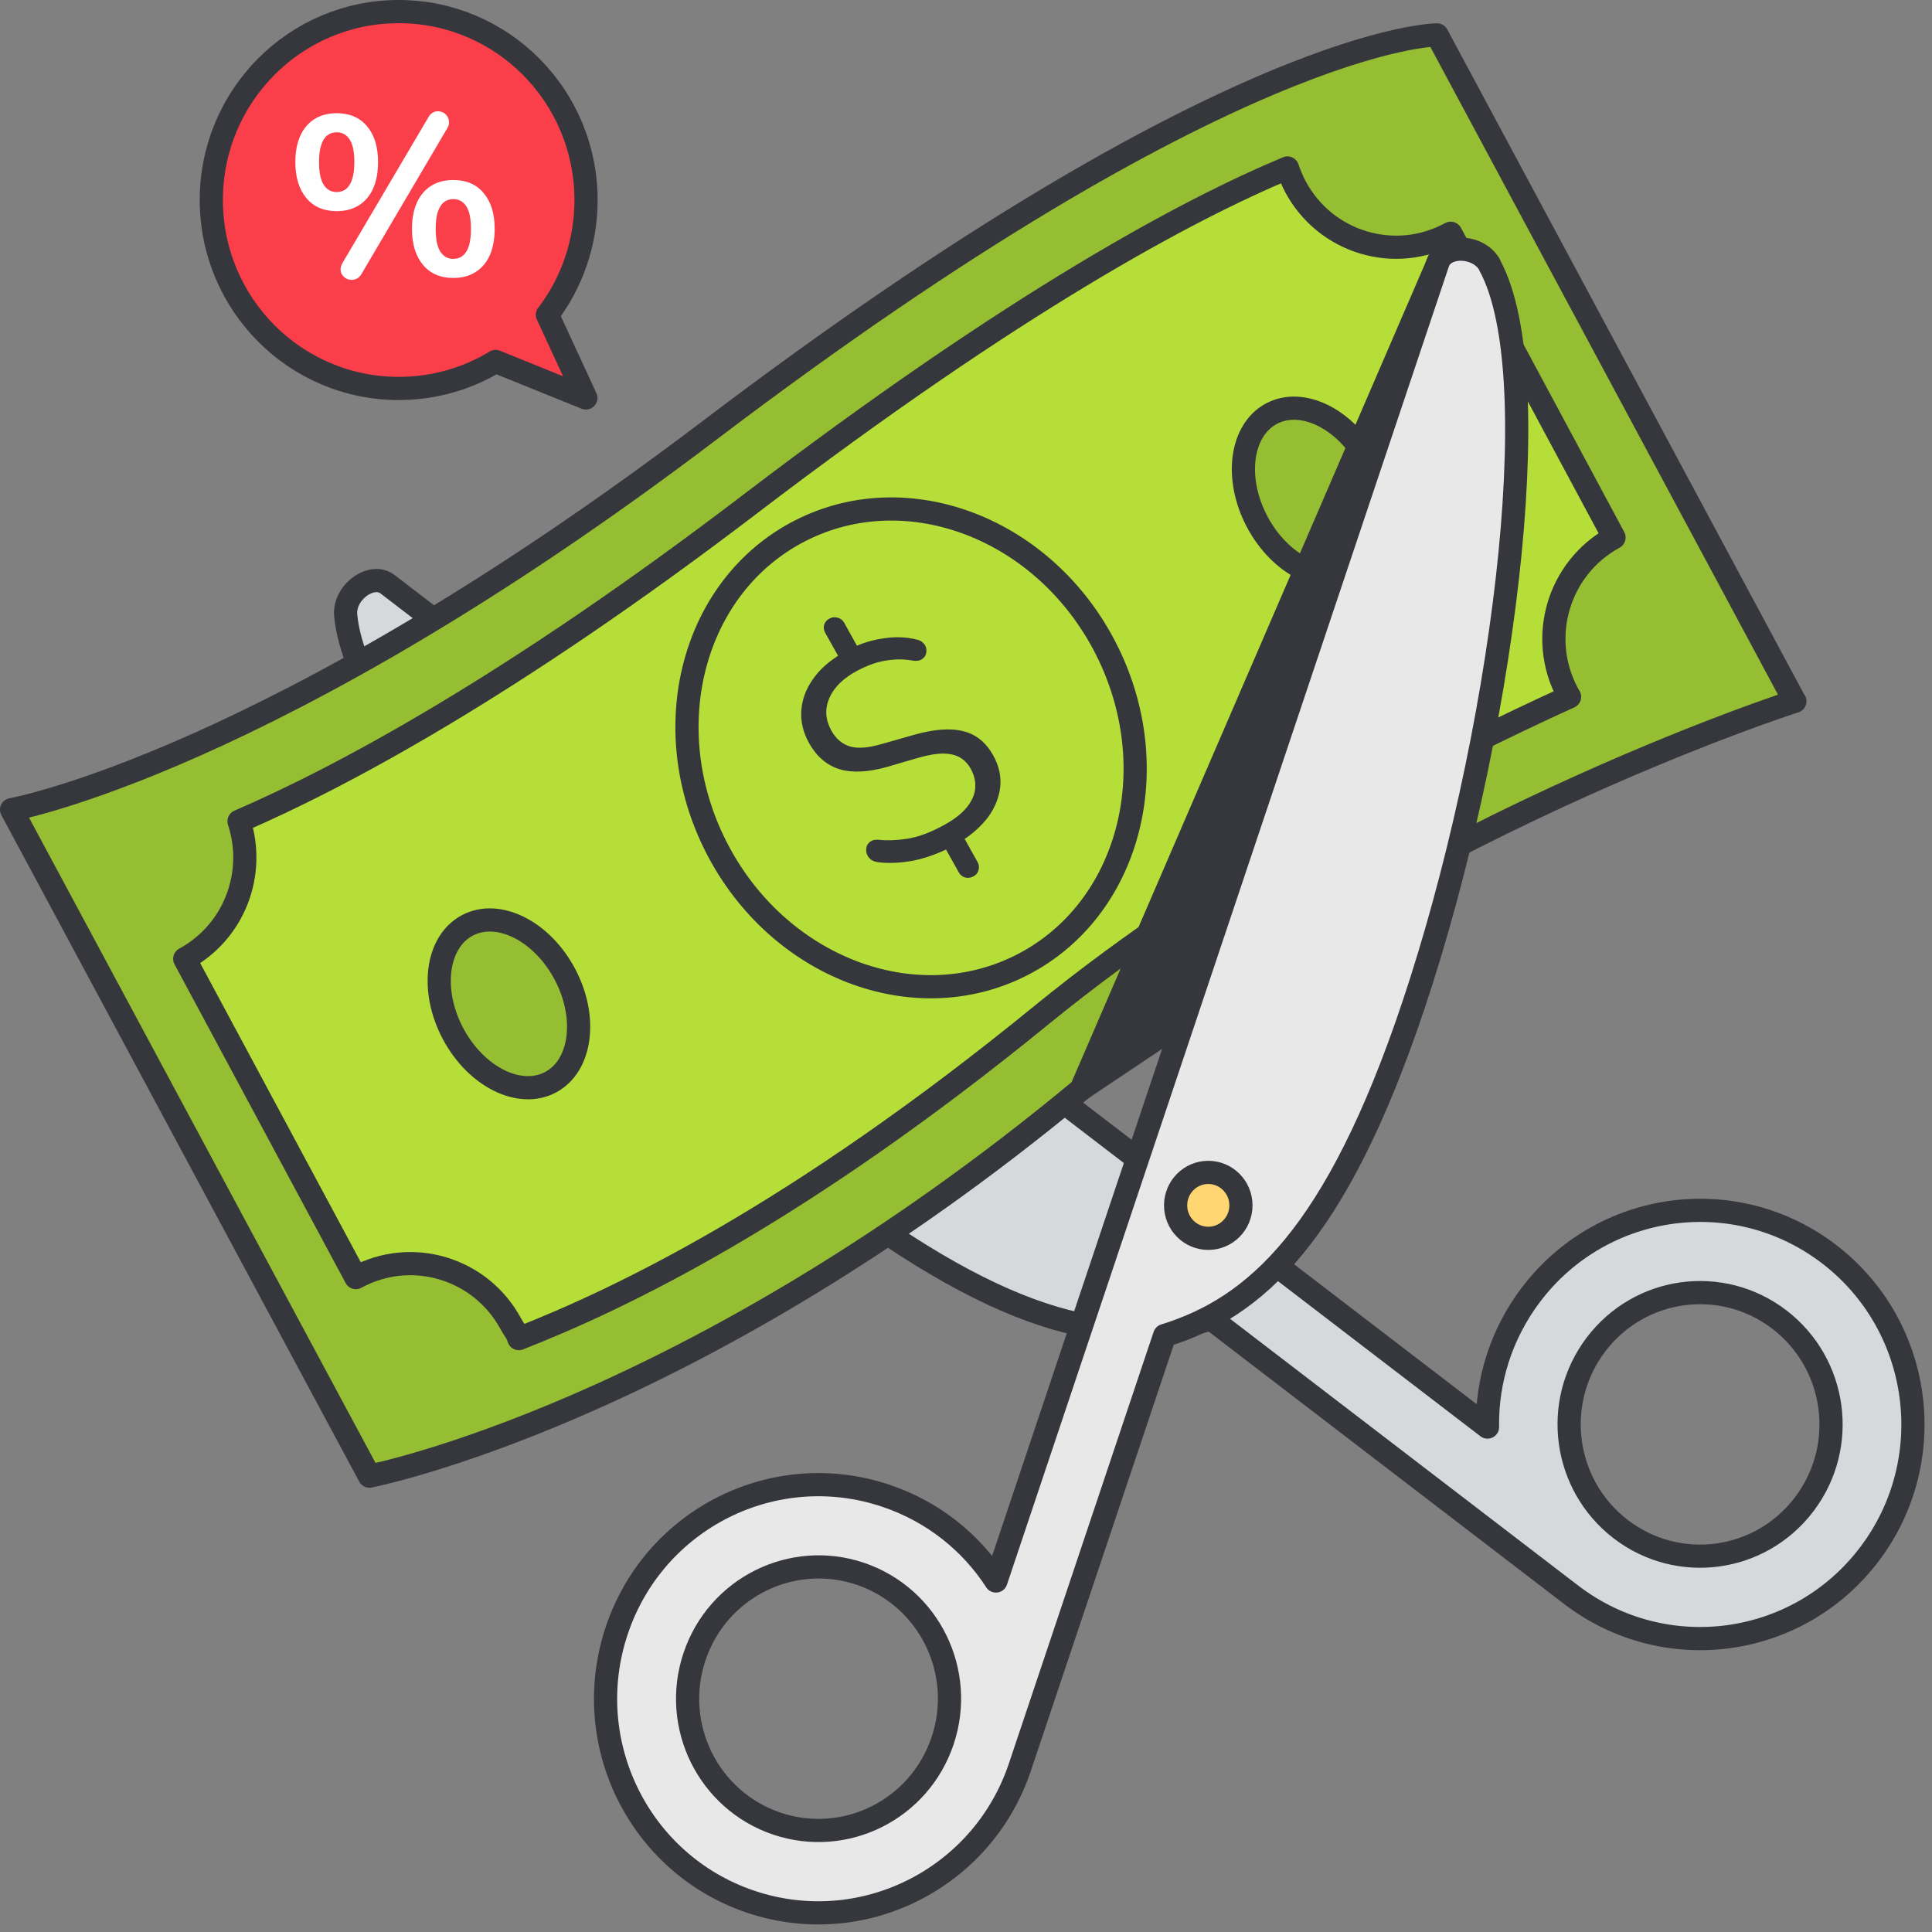 <svg width="125" height="125" viewBox="0 0 125 125" fill="none" xmlns="http://www.w3.org/2000/svg">
<rect x="0" y="0" width="125" height="125" fill="#808080" stroke="none"/>
<path d="M53.139 76.717C65.578 86.251 72.493 87.123 78.355 85.328L101.657 103.184C107.709 107.817 116.339 106.646 120.952 100.555C125.555 94.474 124.394 85.784 118.343 81.142C112.292 76.509 103.661 77.68 99.049 83.77C97.114 86.33 96.192 89.355 96.241 92.331L25.075 37.801C24.043 37.008 22.228 38.327 22.367 39.815C23.111 48.029 39.042 65.915 53.139 76.717ZM104.862 98.938C101.142 96.081 100.417 90.744 103.255 86.995C106.092 83.245 111.399 82.521 115.129 85.377C118.849 88.234 119.573 93.571 116.736 97.321C113.899 101.071 108.592 101.795 104.862 98.938Z" fill="#D5D9DB" stroke="#36373C" stroke-width="1.5" stroke-linecap="round" stroke-linejoin="round"/>
<path d="M116.13 45.37C116.13 45.37 90.189 53.673 69.962 70.468C44.626 91.508 23.903 95.506 23.903 95.506L0.75 52.384C0.75 52.384 17.495 49.398 45.936 27.822C79.713 2.198 92.976 2.258 92.976 2.258L116.12 45.38L116.13 45.37Z" fill="#95BE33" stroke="#36373C" stroke-width="1.5" stroke-linecap="round" stroke-linejoin="round"/>
<path d="M93.863 15.094L104.427 34.776C100.826 36.74 99.477 41.253 101.432 44.884C101.471 44.953 101.511 45.023 101.551 45.083C93.406 48.773 79.409 55.865 67.396 65.666C51.564 78.582 40.215 83.999 33.569 86.608C33.42 86.151 33.301 86.112 33.063 85.675C31.119 82.044 26.625 80.695 23.024 82.659L11.953 62.036C15.167 60.29 16.576 56.51 15.465 53.138C21.943 50.34 32.934 44.517 48.598 32.563C65.729 19.499 76.86 13.557 83.298 10.868C83.437 11.275 83.605 11.682 83.814 12.079C85.758 15.709 90.252 17.058 93.853 15.094H93.863Z" fill="#B6DE39" stroke="#36373C" stroke-width="1.5" stroke-linecap="round" stroke-linejoin="round"/>
<path d="M66.109 62.439C73.069 58.891 75.505 49.723 71.549 41.962C67.593 34.201 58.743 30.786 51.783 34.334C44.822 37.882 42.387 47.05 46.343 54.811C50.299 62.572 59.148 65.987 66.109 62.439Z" fill="#B6DE39" stroke="#36373C" stroke-width="1.5" stroke-linecap="round" stroke-linejoin="round"/>
<path d="M35.616 70.023C37.615 68.964 38.032 65.833 36.547 63.03C35.061 60.227 32.237 58.814 30.237 59.873C28.238 60.933 27.821 64.064 29.307 66.867C30.792 69.669 33.617 71.083 35.616 70.023Z" fill="#95BE33" stroke="#36373C" stroke-width="1.5" stroke-linecap="round" stroke-linejoin="round"/>
<path d="M87.647 36.911C89.647 35.852 90.063 32.721 88.578 29.918C87.093 27.115 84.268 25.702 82.269 26.761C80.269 27.821 79.853 30.952 81.338 33.755C82.823 36.557 85.648 37.971 87.647 36.911Z" fill="#95BE33" stroke="#36373C" stroke-width="1.5" stroke-linecap="round" stroke-linejoin="round"/>
<path d="M62.973 56.707C62.793 56.802 62.61 56.823 62.425 56.77C62.251 56.71 62.118 56.598 62.027 56.434L61.047 54.675L61.538 54.802C60.69 55.236 59.859 55.533 59.044 55.692C58.222 55.839 57.477 55.869 56.806 55.784C56.622 55.761 56.463 55.7 56.331 55.603C56.205 55.488 56.118 55.36 56.07 55.218C56.034 55.07 56.032 54.927 56.064 54.788C56.108 54.643 56.193 54.53 56.318 54.448C56.437 54.355 56.611 54.316 56.838 54.332C57.385 54.392 57.996 54.371 58.672 54.271C59.348 54.171 60.107 53.898 60.949 53.451C61.646 53.082 62.168 52.691 62.515 52.279C62.861 51.868 63.055 51.446 63.095 51.015C63.135 50.584 63.037 50.157 62.802 49.735C62.619 49.407 62.38 49.161 62.087 48.998C61.793 48.834 61.429 48.754 60.995 48.757C60.56 48.759 60.028 48.852 59.397 49.034L57.388 49.621C56.164 49.966 55.14 50.015 54.317 49.768C53.487 49.509 52.831 48.946 52.347 48.079C51.968 47.399 51.8 46.706 51.842 46C51.89 45.276 52.136 44.599 52.579 43.969C53.016 43.327 53.633 42.772 54.431 42.304L54.352 42.664L53.391 40.941C53.3 40.777 53.275 40.608 53.318 40.433C53.373 40.252 53.49 40.114 53.671 40.018C53.839 39.929 54.016 39.911 54.202 39.965C54.387 40.018 54.526 40.127 54.617 40.291L55.578 42.014L55.206 41.892C55.778 41.605 56.438 41.406 57.187 41.298C57.949 41.183 58.666 41.212 59.34 41.387C59.519 41.429 59.656 41.508 59.752 41.624C59.853 41.722 59.913 41.843 59.93 41.985C59.953 42.11 59.939 42.239 59.888 42.372C59.843 42.487 59.752 42.588 59.614 42.676C59.482 42.747 59.309 42.77 59.093 42.748C58.52 42.641 57.942 42.637 57.357 42.734C56.778 42.813 56.146 43.034 55.461 43.398C54.56 43.876 53.956 44.469 53.65 45.178C53.357 45.88 53.403 46.577 53.788 47.269C54.089 47.808 54.499 48.153 55.018 48.303C55.531 48.441 56.209 48.385 57.051 48.136L59.088 47.557C60.404 47.179 61.478 47.095 62.312 47.306C63.139 47.506 63.788 48.027 64.259 48.871C64.632 49.539 64.784 50.218 64.716 50.907C64.642 51.584 64.386 52.229 63.949 52.84C63.504 53.441 62.902 53.98 62.141 54.459L62.263 54.008L63.253 55.784C63.345 55.948 63.363 56.12 63.308 56.301C63.265 56.476 63.154 56.611 62.973 56.707Z" fill="#36373C"/>
<path d="M93.037 17.009L69.953 70.468L81.49 62.74L93.037 17.009Z" fill="#36373C" stroke="#36373C" stroke-width="1.5" stroke-linecap="round" stroke-linejoin="round"/>
<path d="M96.39 17.148C95.676 15.838 93.444 15.769 93.028 17.009L64.438 102.291C62.821 99.791 60.371 97.807 57.345 96.785C50.143 94.345 42.336 98.234 39.906 105.485C37.475 112.737 41.344 120.593 48.546 123.034C55.748 125.474 63.555 121.585 65.986 114.334L75.35 86.409C81.213 84.594 86.441 79.981 91.44 65.071C97.105 48.168 100.339 24.379 96.38 17.158L96.39 17.148ZM50.252 117.985C45.818 116.477 43.437 111.646 44.935 107.182C46.433 102.718 51.234 100.327 55.669 101.825C60.103 103.333 62.484 108.164 60.986 112.628C59.488 117.092 54.687 119.482 50.252 117.985Z" fill="#E8E8E8" stroke="#36373C" stroke-width="1.5" stroke-linecap="round" stroke-linejoin="round"/>
<path d="M78.175 80.12C79.342 80.12 80.288 79.165 80.288 77.987C80.288 76.809 79.342 75.854 78.175 75.854C77.008 75.854 76.062 76.809 76.062 77.987C76.062 79.165 77.008 80.12 78.175 80.12Z" fill="#FFD671" stroke="#36373C" stroke-width="1.5" stroke-linecap="round" stroke-linejoin="round"/>
<path d="M35.416 20.362L37.906 25.748L32.064 23.387C30.238 24.498 28.086 25.133 25.794 25.133C19.098 25.133 13.672 19.677 13.672 12.942C13.672 6.206 19.098 0.75 25.794 0.75C32.49 0.75 37.916 6.206 37.916 12.942C37.916 15.739 36.984 18.308 35.426 20.362H35.416Z" fill="#FB3F4A" stroke="#36373C" stroke-width="1.5" stroke-linecap="round" stroke-linejoin="round"/>
<path d="M23.393 17.719C23.293 17.895 23.168 18.008 23.017 18.057C22.877 18.116 22.732 18.126 22.581 18.087C22.441 18.057 22.321 17.988 22.221 17.881C22.12 17.783 22.06 17.66 22.04 17.513C22.02 17.356 22.06 17.19 22.16 17.013L27.707 7.604C27.807 7.427 27.927 7.31 28.067 7.251C28.218 7.192 28.363 7.182 28.503 7.222C28.644 7.251 28.764 7.32 28.864 7.427C28.964 7.535 29.024 7.667 29.044 7.824C29.075 7.971 29.039 8.128 28.939 8.295L23.393 17.719ZM21.785 13.661C20.943 13.661 20.287 13.377 19.816 12.808C19.345 12.24 19.109 11.466 19.109 10.485C19.109 9.829 19.215 9.265 19.425 8.795C19.635 8.324 19.941 7.962 20.342 7.707C20.743 7.452 21.224 7.324 21.785 7.324C22.627 7.324 23.283 7.609 23.754 8.177C24.225 8.736 24.46 9.505 24.46 10.485C24.46 11.142 24.355 11.711 24.145 12.191C23.934 12.661 23.628 13.024 23.228 13.279C22.827 13.534 22.346 13.661 21.785 13.661ZM21.785 12.426C22.025 12.426 22.231 12.357 22.401 12.22C22.571 12.073 22.702 11.858 22.792 11.573C22.882 11.289 22.927 10.927 22.927 10.485C22.927 9.829 22.827 9.344 22.627 9.03C22.426 8.716 22.145 8.559 21.785 8.559C21.544 8.559 21.339 8.628 21.169 8.765C20.998 8.902 20.868 9.113 20.778 9.397C20.688 9.682 20.642 10.044 20.642 10.485C20.642 11.152 20.743 11.642 20.943 11.956C21.143 12.269 21.424 12.426 21.785 12.426ZM29.33 17.984C28.488 17.984 27.832 17.699 27.361 17.131C26.89 16.562 26.655 15.788 26.655 14.808C26.655 14.151 26.76 13.588 26.97 13.117C27.181 12.647 27.486 12.284 27.887 12.029C28.288 11.774 28.769 11.647 29.33 11.647C30.172 11.647 30.828 11.931 31.299 12.5C31.77 13.058 32.005 13.828 32.005 14.808C32.005 15.465 31.9 16.033 31.69 16.513C31.479 16.984 31.174 17.346 30.773 17.601C30.372 17.856 29.891 17.984 29.33 17.984ZM29.33 16.749C29.57 16.749 29.776 16.68 29.946 16.543C30.117 16.405 30.247 16.195 30.337 15.911C30.427 15.617 30.472 15.249 30.472 14.808C30.472 14.151 30.372 13.666 30.172 13.352C29.971 13.039 29.691 12.882 29.33 12.882C29.09 12.882 28.884 12.95 28.714 13.088C28.543 13.225 28.413 13.436 28.323 13.72C28.233 14.004 28.188 14.367 28.188 14.808C28.188 15.474 28.288 15.964 28.488 16.278C28.689 16.592 28.969 16.749 29.33 16.749Z" fill="white"/>
</svg>
